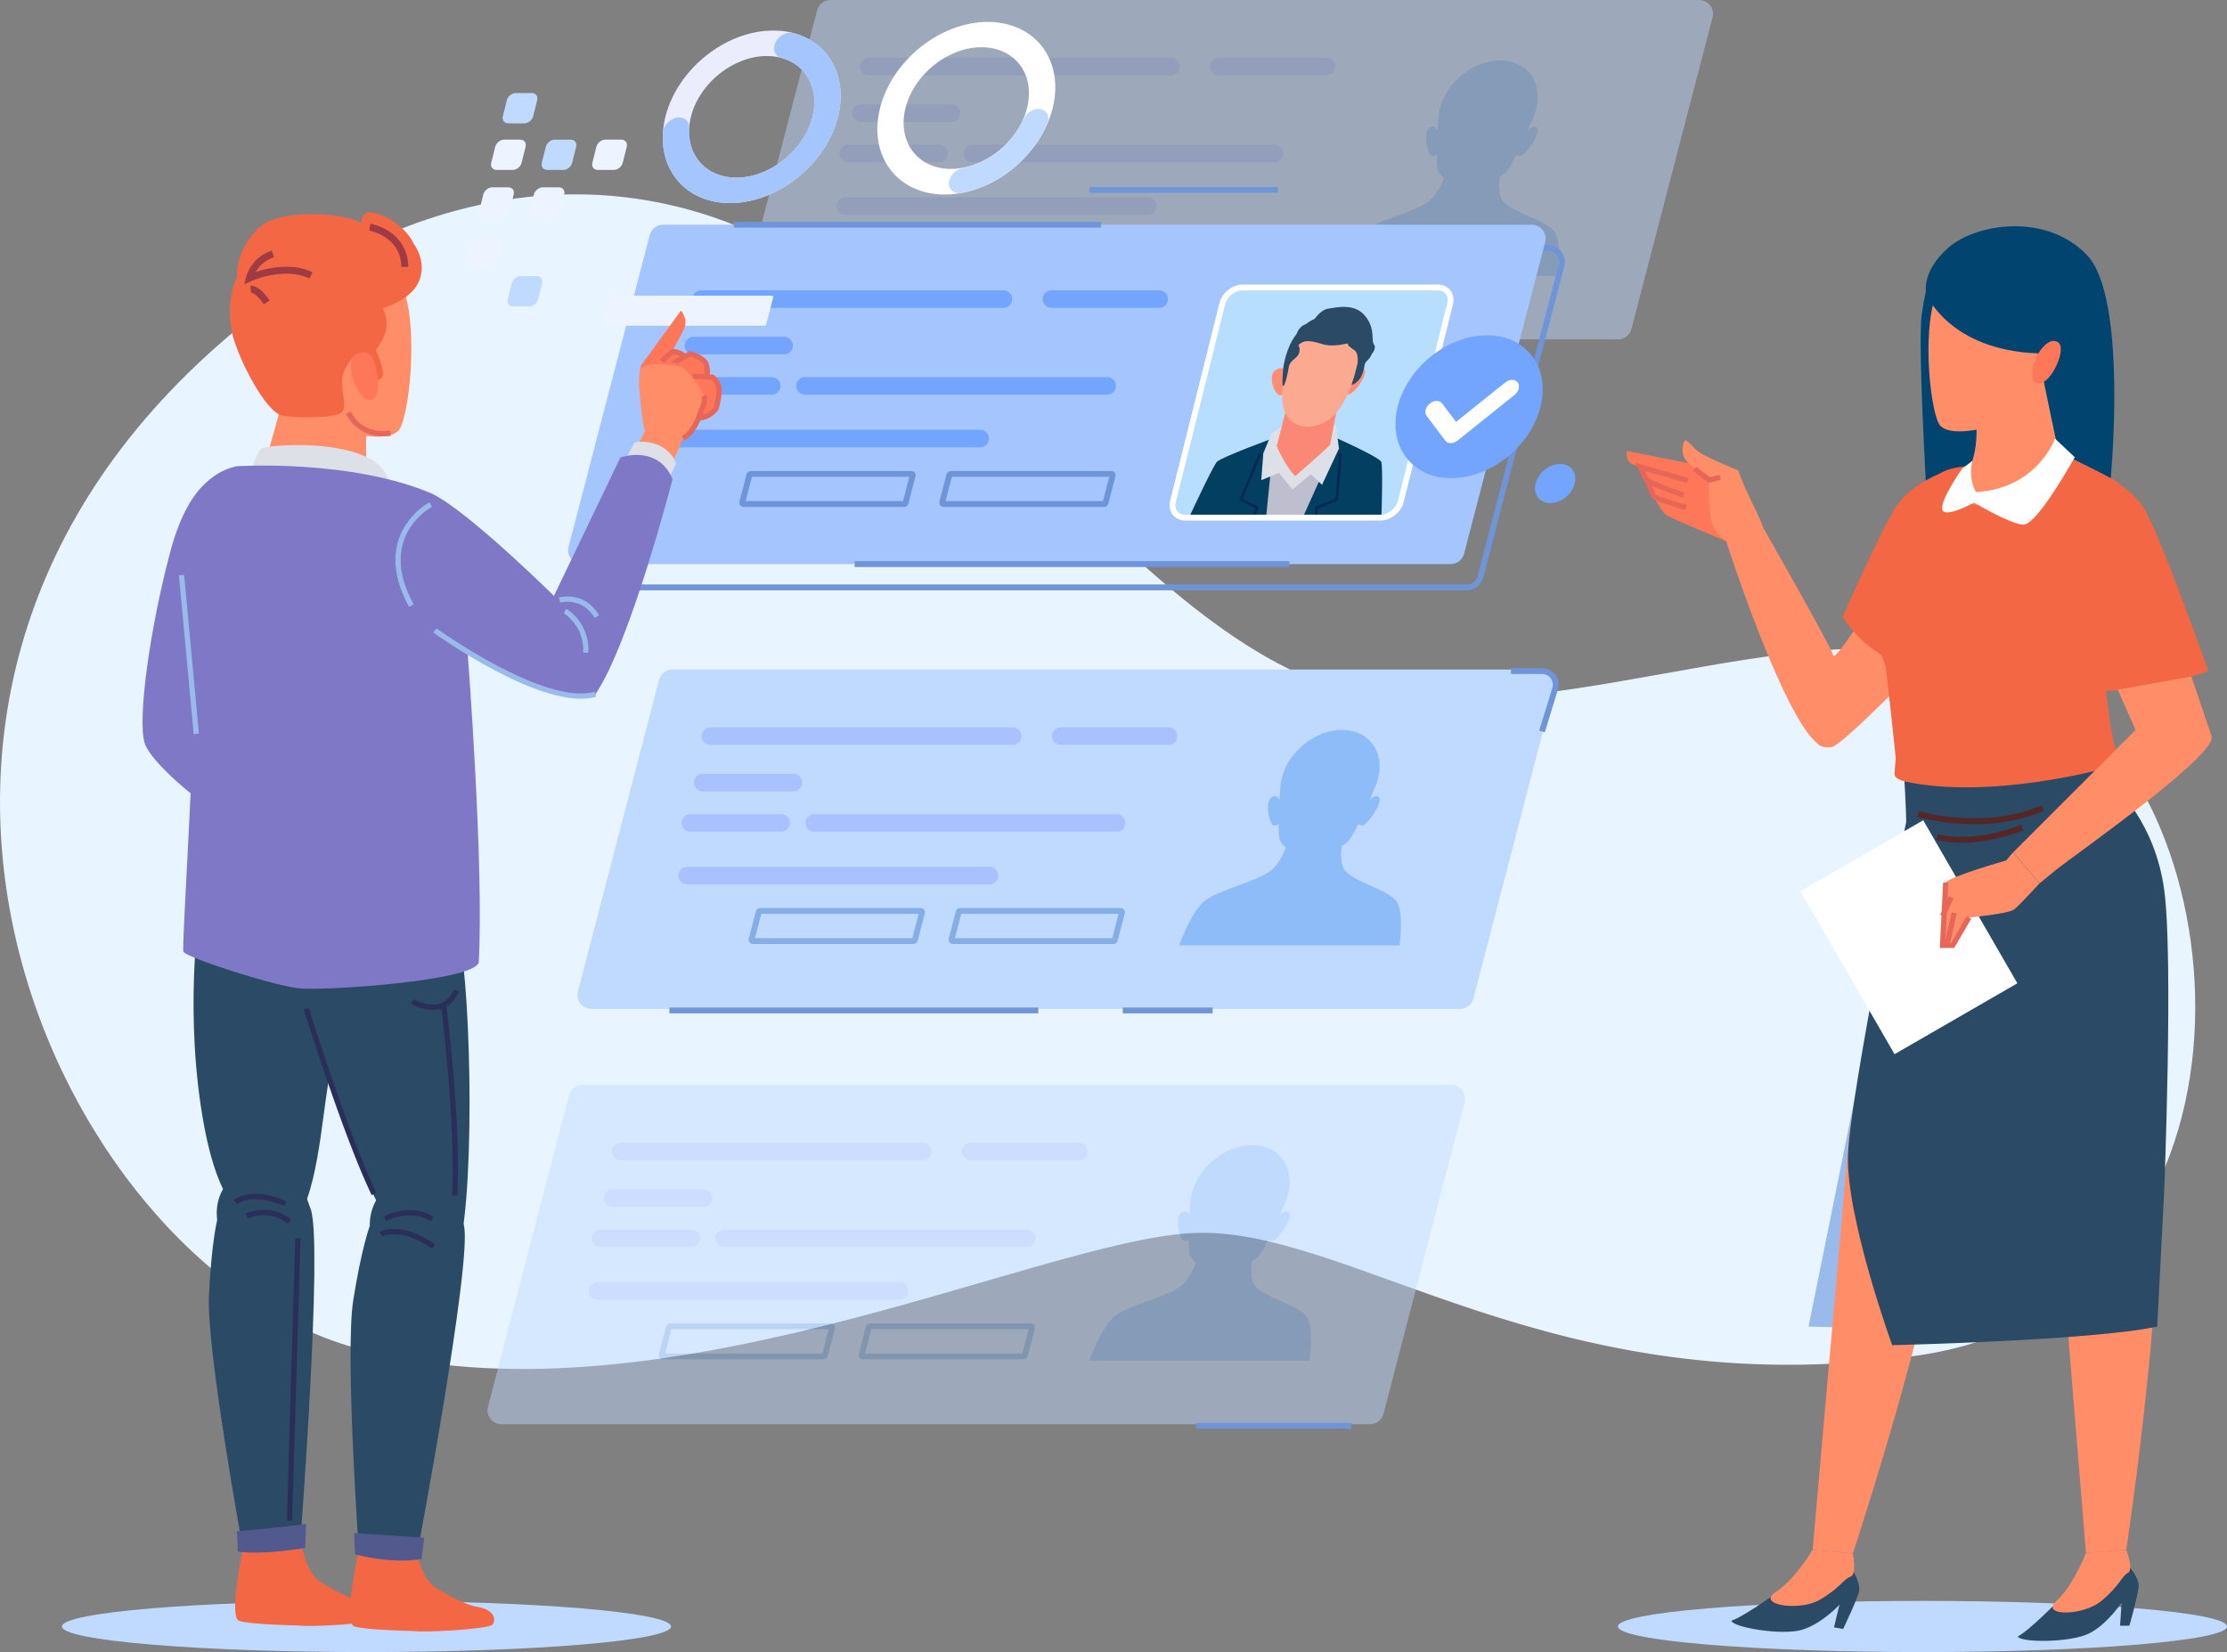 <svg xmlns="http://www.w3.org/2000/svg" width="438" height="325" viewBox="0 0 438 325" fill="none"><rect x="0" y="0" width="438" height="325" fill="#808080" stroke="none"/><g clip-path="url(#clip0_226_3)"><path d="M51.228 61.05C51.228 61.05 91.189 26.073 140.307 42.733C189.425 59.386 227.722 135.161 275.176 137.661C322.63 140.162 366.756 114.343 404.217 136.825C441.678 159.307 448.343 256.735 376.74 266.729C305.145 276.724 265.184 240.919 234.379 242.583C203.574 244.248 128.651 281.717 69.54 265.065C10.438 248.413 -42.844 133.496 51.228 61.05Z" fill="#E8F4FF"></path><g opacity="0.46"><path d="M318.219 66.768H147.401C145.602 66.768 144.296 65.072 144.75 63.336L160.698 2.055C161.016 0.844 162.107 0 163.349 0H334.167C335.966 0 337.272 1.696 336.818 3.432L320.87 64.713C320.552 65.924 319.461 66.768 318.219 66.768Z" fill="#BFD9FF"></path><path d="M170.834 13.108H230.27" stroke="#A9C2FF" stroke-width="3.45" stroke-linecap="round" stroke-linejoin="round"></path><path d="M166.255 40.551H225.7" stroke="#A9C2FF" stroke-width="3.45" stroke-linecap="round" stroke-linejoin="round"></path><path d="M191.256 30.183H250.693" stroke="#A9C2FF" stroke-width="3.45" stroke-linecap="round" stroke-linejoin="round"></path><path d="M169.305 22.259H187.14" stroke="#A9C2FF" stroke-width="3.45" stroke-linecap="round" stroke-linejoin="round"></path><path d="M166.869 30.183H184.704" stroke="#A9C2FF" stroke-width="3.45" stroke-linecap="round" stroke-linejoin="round"></path><path d="M239.721 13.108H260.9" stroke="#A9C2FF" stroke-width="3.45" stroke-linecap="round" stroke-linejoin="round"></path><path d="M250.104 53.421H218.471C218.311 53.421 218.192 53.269 218.232 53.118L219.649 47.679C219.681 47.575 219.776 47.496 219.888 47.496H251.521C251.68 47.496 251.8 47.647 251.76 47.798L250.343 53.238C250.311 53.341 250.215 53.421 250.104 53.421Z" stroke="#84AEE5" stroke-width="1.15" stroke-miterlimit="10"></path><path d="M210.779 53.421H179.146C178.987 53.421 178.867 53.269 178.907 53.118L180.324 47.679C180.356 47.575 180.452 47.496 180.563 47.496H212.196C212.356 47.496 212.475 47.647 212.435 47.798L211.018 53.238C210.986 53.341 210.891 53.421 210.779 53.421Z" stroke="#84AEE5" stroke-width="1.15" stroke-miterlimit="10"></path><path d="M305.703 45.537C304.078 43.379 297.502 41.802 295.686 39.644C294.755 38.536 294.755 36.49 294.978 34.746C295.623 34.332 296.164 33.918 296.483 33.535C297.032 32.739 297.645 31.624 298.258 30.398C298.441 30.581 298.696 30.724 299.015 30.716C299.874 30.692 303.163 26.217 302.319 25.173C301.833 24.584 301.053 25.094 300.472 25.643C301.34 23.652 301.953 22.123 301.953 22.123H301.921C302 21.868 302.08 21.622 302.144 21.359C303.449 16.127 300.265 11.882 295.034 11.882C289.802 11.882 284.5 16.127 283.194 21.359C283.13 21.614 283.083 21.868 283.035 22.123H283.003C283.003 22.123 282.852 23.652 282.732 25.643C282.422 25.094 281.896 24.576 281.116 25.173C279.754 26.209 280.805 30.684 281.657 30.716C281.976 30.724 282.294 30.581 282.573 30.398C282.573 31.624 282.637 32.739 282.788 33.535C282.947 34.005 283.401 34.523 283.998 35.025C283.345 36.705 282.358 38.6 280.957 39.644C278.058 41.802 270.702 43.379 268.002 45.537C265.574 47.48 263.408 53.158 263.002 54.273H306.348C306.499 53.15 307.16 47.48 305.703 45.537Z" fill="#8DBCF8"></path></g><path d="M288.505 115.554H117.687C115.888 115.554 114.582 113.857 115.036 112.121L130.984 50.84C131.302 49.63 132.393 48.786 133.635 48.786H304.453C306.252 48.786 307.558 50.482 307.104 52.218L291.156 113.499C290.838 114.71 289.747 115.554 288.505 115.554Z" stroke="#7094D8" stroke-width="1.15" stroke-miterlimit="10"></path><path d="M285.304 110.975H114.486C112.687 110.975 111.381 109.278 111.835 107.542L127.783 46.261C128.101 45.051 129.192 44.207 130.434 44.207H301.252C303.051 44.207 304.357 45.903 303.903 47.639L287.955 108.92C287.637 110.13 286.546 110.975 285.304 110.975Z" fill="#A5C5FF"></path><path d="M168.087 110.975H253.591" stroke="#7094D8" stroke-width="1.15" stroke-miterlimit="10"></path><path d="M144.312 44.207H216.552" stroke="#7094D8" stroke-width="1.15" stroke-miterlimit="10"></path><path d="M271.514 101.832H233.105C231.337 101.832 230.262 100.399 230.7 98.631L240.39 59.76C240.828 57.992 242.619 56.558 244.387 56.558H282.796C284.563 56.558 285.638 57.992 285.2 59.76L275.511 98.631C275.073 100.399 273.281 101.832 271.514 101.832Z" fill="#B7DEFF"></path><path d="M252.66 101.984L256.02 88.501L250.51 86.168C250.51 86.168 240.239 89.927 239.363 90.834C238.63 91.599 234.944 99.459 233.766 101.984H252.652H252.66Z" fill="#023F61"></path><path d="M271.681 101.984C271.768 99.459 271.999 91.591 271.649 90.834C271.227 89.927 262.835 86.168 262.835 86.168L256.163 88.501L252.803 101.984H271.689H271.681Z" fill="#023F61"></path><path d="M256.139 101.984L261.402 90.317L250.096 90.962L248.989 101.984H256.139Z" fill="#BEBECF"></path><path d="M252.556 83.699L250.088 85.26L248.472 89.146L248.057 94.466L251.521 93.04L254.212 96.282L257.811 93.295L260.016 95.374L263.345 88.238L262.763 83.834L261.37 83.181L252.556 83.699Z" fill="#DEE0E8"></path><path d="M253.312 73.497C253.312 73.497 252.484 71.618 250.788 72.868C249.093 74.118 251.075 78.945 252.309 77.495C253.535 76.046 253.312 73.497 253.312 73.497Z" fill="#FB8E74"></path><path d="M265.399 73.394C265.399 73.394 267.007 71.403 268.225 72.518C269.444 73.633 265.447 78.737 264.786 77.376C264.125 76.014 265.399 73.394 265.399 73.394Z" fill="#FB8E74"></path><path d="M261.617 87.466L263.353 78.26L253.312 79.128L251.099 87.768C251.099 87.768 252.851 91.862 254.738 93.677C254.738 93.677 260.574 88.628 261.625 87.458L261.617 87.466Z" fill="#FB8877"></path><path d="M269.762 69.683C269.388 70.805 268.464 71.084 268.401 71.737C268.329 72.39 267.915 74.071 267.278 74.724C266.641 75.377 266.314 75.56 266.314 75.56C266.314 75.56 257.7 77.989 253.328 74.628C253.328 74.628 253.042 73.354 253.344 71.833C253.639 70.328 252.906 70.057 253.758 69.316C254.61 68.576 254.865 67.915 254.881 67.079C254.897 66.242 254.969 65.215 255.836 64.371C256.712 63.535 257.493 63.813 258.344 63.065C258.344 63.065 259.602 60.954 261.259 60.715C262.915 60.477 266.418 59.593 268.496 62.157C270.574 64.713 269.619 66.959 270.216 67.755C270.813 68.552 269.762 69.691 269.762 69.691V69.683Z" fill="#2A4A66"></path><path d="M253.241 71.912C253.241 71.912 249.172 83.109 256.832 83.954C263.599 84.113 265.996 75.855 266.967 71.618C267.939 67.381 267.334 62.953 261.919 63.097C256.505 63.24 253.83 69.404 253.241 71.912Z" fill="#FBA990"></path><path d="M255.367 67.891C255.367 67.891 255.868 68.791 255.406 69.691C254.945 70.599 253.679 70.941 253.496 72.135C253.304 73.33 252.755 75.815 252.413 75.926C252.07 76.038 252.317 73.497 252.373 72.629C252.429 71.761 253.074 68.17 254.881 65.884C256.688 63.598 257.803 62.635 261.02 62.117C264.236 61.592 266.673 62.945 267.564 64.912C268.456 66.871 267.031 71.873 267.031 71.873C267.031 71.873 267.246 69.499 266.45 68.942C265.654 68.385 265.001 67.971 265.128 67.644C265.263 67.317 262.58 68.496 259.905 67.644C257.23 66.784 256.362 67.174 255.924 67.453C255.478 67.732 255.375 67.899 255.375 67.899L255.367 67.891Z" fill="#2A4A66"></path><path d="M247.795 89.273C247.731 89.536 244.061 98.28 244.061 98.28L247.285 99.897L246.377 101.713" stroke="#022755" stroke-width="0.49" stroke-miterlimit="10"></path><path d="M263.671 89.273C263.607 89.536 262.915 98.28 262.915 98.28L258.878 99.897V101.713" stroke="#022755" stroke-width="0.49" stroke-miterlimit="10"></path><path d="M271.514 101.832H233.105C231.337 101.832 230.262 100.399 230.7 98.631L240.39 59.76C240.828 57.992 242.619 56.558 244.387 56.558H282.796C284.563 56.558 285.638 57.992 285.2 59.76L275.511 98.631C275.073 100.399 273.281 101.832 271.514 101.832Z" stroke="white" stroke-width="1.15" stroke-miterlimit="10"></path><path d="M137.911 58.844H197.347" stroke="#73A5FF" stroke-width="3.45" stroke-linecap="round" stroke-linejoin="round"></path><path d="M133.34 86.279H192.777" stroke="#73A5FF" stroke-width="3.45" stroke-linecap="round" stroke-linejoin="round"></path><path d="M158.333 75.918H217.77" stroke="#73A5FF" stroke-width="3.45" stroke-linecap="round" stroke-linejoin="round"></path><path d="M136.39 67.986H154.217" stroke="#73A5FF" stroke-width="3.45" stroke-linecap="round" stroke-linejoin="round"></path><path d="M133.945 75.918H151.78" stroke="#73A5FF" stroke-width="3.45" stroke-linecap="round" stroke-linejoin="round"></path><path d="M206.798 58.844H227.985" stroke="#73A5FF" stroke-width="3.45" stroke-linecap="round" stroke-linejoin="round"></path><path d="M217.181 99.156H185.547C185.388 99.156 185.269 99.005 185.309 98.854L186.726 93.415C186.758 93.311 186.853 93.231 186.965 93.231H218.598C218.757 93.231 218.877 93.383 218.837 93.534L217.42 98.973C217.388 99.077 217.292 99.156 217.181 99.156Z" stroke="#7094D8" stroke-width="1.15" stroke-miterlimit="10"></path><path d="M177.856 99.156H146.223C146.064 99.156 145.944 99.005 145.984 98.854L147.401 93.415C147.433 93.311 147.529 93.231 147.64 93.231H179.273C179.433 93.231 179.552 93.383 179.512 93.534L178.095 98.973C178.071 99.077 177.968 99.156 177.856 99.156Z" stroke="#7094D8" stroke-width="1.15" stroke-miterlimit="10"></path><path d="M214.267 37.35H251.306" stroke="#7094D8" stroke-width="1.15" stroke-miterlimit="10"></path><path d="M287.135 198.48H116.318C114.518 198.48 113.212 196.784 113.666 195.048L129.614 133.767C129.933 132.556 131.023 131.712 132.265 131.712H303.083C304.883 131.712 306.188 133.408 305.735 135.145L289.787 196.426C289.468 197.636 288.377 198.48 287.135 198.48Z" fill="#BFD9FF"></path><path d="M139.742 144.82H199.178" stroke="#A9C2FF" stroke-width="3.45" stroke-linecap="round" stroke-linejoin="round"></path><path d="M135.164 172.256H194.608" stroke="#A9C2FF" stroke-width="3.45" stroke-linecap="round" stroke-linejoin="round"></path><path d="M160.164 161.895H219.601" stroke="#A9C2FF" stroke-width="3.45" stroke-linecap="round" stroke-linejoin="round"></path><path d="M138.213 153.963H156.048" stroke="#A9C2FF" stroke-width="3.45" stroke-linecap="round" stroke-linejoin="round"></path><path d="M135.777 161.895H153.612" stroke="#A9C2FF" stroke-width="3.45" stroke-linecap="round" stroke-linejoin="round"></path><path d="M208.629 144.82H229.816" stroke="#A9C2FF" stroke-width="3.45" stroke-linecap="round" stroke-linejoin="round"></path><path d="M219.012 185.133H187.379C187.22 185.133 187.1 184.982 187.14 184.83L188.557 179.391C188.589 179.288 188.685 179.208 188.796 179.208H220.429C220.588 179.208 220.708 179.359 220.668 179.511L219.251 184.95C219.227 185.053 219.123 185.133 219.012 185.133Z" stroke="#84AEE5" stroke-width="1.15" stroke-miterlimit="10"></path><path d="M179.687 185.133H148.054C147.895 185.133 147.776 184.982 147.815 184.83L149.233 179.391C149.264 179.288 149.36 179.208 149.471 179.208H181.105C181.264 179.208 181.383 179.359 181.344 179.511L179.926 184.95C179.894 185.053 179.799 185.133 179.687 185.133Z" stroke="#84AEE5" stroke-width="1.15" stroke-miterlimit="10"></path><path d="M274.611 177.241C272.987 175.083 266.41 173.506 264.595 171.348C263.663 170.241 263.663 168.194 263.886 166.45C264.531 166.036 265.072 165.622 265.391 165.24C265.94 164.443 266.553 163.328 267.166 162.102C267.35 162.285 267.604 162.428 267.923 162.42C268.783 162.396 272.071 157.921 271.227 156.878C270.741 156.288 269.961 156.798 269.38 157.347C270.248 155.357 270.861 153.827 270.861 153.827H270.829C270.909 153.573 270.988 153.326 271.052 153.063C272.358 147.831 269.173 143.586 263.942 143.586C258.711 143.586 253.408 147.831 252.102 153.063C252.039 153.318 251.991 153.573 251.943 153.827H251.911C251.911 153.827 251.76 155.357 251.64 157.347C251.33 156.798 250.804 156.28 250.024 156.878C248.663 157.913 249.714 162.388 250.566 162.42C250.884 162.428 251.202 162.285 251.481 162.102C251.481 163.328 251.545 164.443 251.696 165.24C251.855 165.709 252.309 166.227 252.906 166.729C252.253 168.409 251.266 170.304 249.865 171.348C246.967 173.506 239.61 175.083 236.911 177.241C234.482 179.184 232.317 184.862 231.91 185.977H275.256C275.407 184.854 276.068 179.184 274.611 177.241Z" fill="#8DBCF8"></path><g opacity="0.46"><path d="M269.452 280.188H98.634C96.834 280.188 95.529 278.492 95.982 276.756L111.93 215.475C112.249 214.264 113.34 213.42 114.582 213.42H285.399C287.199 213.42 288.505 215.116 288.051 216.853L272.103 278.133C271.784 279.344 270.694 280.188 269.452 280.188Z" fill="#BFD9FF"></path><path d="M122.058 226.528H181.503" stroke="#A9C2FF" stroke-width="3.45" stroke-linecap="round" stroke-linejoin="round"></path><path d="M117.488 253.964H176.925" stroke="#A9C2FF" stroke-width="3.45" stroke-linecap="round" stroke-linejoin="round"></path><path d="M142.481 243.603H201.925" stroke="#A9C2FF" stroke-width="3.45" stroke-linecap="round" stroke-linejoin="round"></path><path d="M120.537 235.671H138.364" stroke="#A9C2FF" stroke-width="3.45" stroke-linecap="round" stroke-linejoin="round"></path><path d="M118.101 243.603H135.928" stroke="#A9C2FF" stroke-width="3.45" stroke-linecap="round" stroke-linejoin="round"></path><path d="M190.946 226.528H212.133" stroke="#A9C2FF" stroke-width="3.45" stroke-linecap="round" stroke-linejoin="round"></path><path d="M201.328 266.841H169.695C169.536 266.841 169.416 266.69 169.456 266.538L170.873 261.099C170.905 260.996 171.001 260.916 171.112 260.916H202.745C202.905 260.916 203.024 261.067 202.984 261.219L201.567 266.658C201.543 266.761 201.44 266.841 201.328 266.841Z" stroke="#84AEE5" stroke-width="1.15" stroke-miterlimit="10"></path><path d="M162.012 266.841H130.378C130.219 266.841 130.1 266.69 130.14 266.538L131.557 261.099C131.589 260.996 131.684 260.916 131.796 260.916H163.429C163.588 260.916 163.708 261.067 163.668 261.219L162.251 266.658C162.227 266.761 162.123 266.841 162.012 266.841Z" stroke="#84AEE5" stroke-width="1.15" stroke-miterlimit="10"></path><path d="M256.927 258.949C255.303 256.791 248.726 255.214 246.911 253.056C245.979 251.949 245.979 249.902 246.202 248.158C246.847 247.744 247.389 247.33 247.707 246.947C248.257 246.151 248.87 245.036 249.483 243.81C249.666 243.993 249.921 244.136 250.239 244.128C251.099 244.104 254.387 239.629 253.543 238.586C253.058 237.996 252.277 238.506 251.696 239.055C252.564 237.064 253.177 235.535 253.177 235.535H253.145C253.225 235.281 253.304 235.034 253.368 234.771C254.674 229.539 251.489 225.294 246.258 225.294C241.027 225.294 235.724 229.539 234.419 234.771C234.355 235.026 234.307 235.281 234.259 235.535H234.227C234.227 235.535 234.076 237.064 233.957 239.055C233.646 238.506 233.121 237.988 232.34 238.586C230.979 239.621 232.03 244.096 232.882 244.128C233.2 244.136 233.519 243.993 233.797 243.81C233.797 245.036 233.861 246.151 234.012 246.947C234.172 247.417 234.625 247.935 235.223 248.437C234.57 250.117 233.582 252.012 232.181 253.056C229.283 255.214 221.926 256.791 219.227 258.949C216.798 260.892 214.633 266.57 214.227 267.685H257.572C257.723 266.562 258.384 260.892 256.927 258.949Z" fill="#8DBCF8"></path></g><path d="M235.302 280.491H265.781" stroke="#7094D8" stroke-width="1.15" stroke-miterlimit="10"></path><path d="M131.66 198.783H204.211" stroke="#7094D8" stroke-width="1.15" stroke-miterlimit="10"></path><path d="M220.819 198.783H238.503" stroke="#7094D8" stroke-width="1.15" stroke-miterlimit="10"></path><path d="M297.175 132.015H303.306C305.106 132.015 306.395 133.759 305.862 135.479L303.274 143.905" stroke="#7094D8" stroke-width="1.15" stroke-miterlimit="10"></path><path d="M103.101 24.265H99.971C99.183 24.265 98.706 23.628 98.904 22.848L99.685 19.718C99.884 18.93 100.672 18.301 101.46 18.301H104.589C105.378 18.301 105.855 18.938 105.656 19.718L104.876 22.848C104.677 23.636 103.889 24.265 103.101 24.265Z" fill="#BFD9FF"></path><path d="M100.815 33.432H97.686C96.898 33.432 96.42 32.795 96.619 32.014L97.4 28.884C97.599 28.096 98.387 27.467 99.175 27.467H102.304C103.093 27.467 103.57 28.104 103.371 28.884L102.591 32.014C102.392 32.803 101.604 33.432 100.815 33.432Z" fill="#EDF4FF"></path><path d="M110.76 33.432H107.631C106.843 33.432 106.365 32.795 106.564 32.014L107.344 28.884C107.543 28.096 108.332 27.467 109.12 27.467H112.249C113.037 27.467 113.515 28.104 113.316 28.884L112.536 32.014C112.336 32.803 111.548 33.432 110.76 33.432Z" fill="#BFD9FF"></path><path d="M120.705 33.432H117.575C116.787 33.432 116.31 32.795 116.509 32.014L117.289 28.884C117.488 28.096 118.276 27.467 119.064 27.467H122.193C122.982 27.467 123.459 28.104 123.26 28.884L122.48 32.014C122.281 32.803 121.493 33.432 120.705 33.432Z" fill="#EDF4FF"></path><path d="M98.475 42.813H95.346C94.557 42.813 94.079 42.176 94.279 41.395L95.059 38.266C95.258 37.477 96.046 36.848 96.834 36.848H99.963C100.752 36.848 101.229 37.485 101.03 38.266L100.25 41.395C100.051 42.184 99.263 42.813 98.475 42.813Z" fill="#EDF4FF"></path><path d="M95.975 52.831H92.845C92.057 52.831 91.579 52.194 91.778 51.414L92.559 48.284C92.758 47.496 93.546 46.867 94.334 46.867H97.463C98.252 46.867 98.729 47.504 98.53 48.284L97.75 51.414C97.551 52.202 96.763 52.831 95.975 52.831Z" fill="#EDF4FF"></path><path d="M108.419 42.813H105.29C104.502 42.813 104.024 42.176 104.223 41.395L105.003 38.266C105.202 37.477 105.991 36.848 106.779 36.848H109.908C110.696 36.848 111.174 37.485 110.975 38.266L110.195 41.395C109.996 42.184 109.207 42.813 108.419 42.813Z" fill="#EDF4FF"></path><path d="M104.064 60.293H100.935C100.147 60.293 99.669 59.656 99.868 58.876L100.648 55.746C100.847 54.958 101.635 54.329 102.424 54.329H105.553C106.341 54.329 106.819 54.966 106.62 55.746L105.839 58.876C105.64 59.664 104.852 60.293 104.064 60.293Z" fill="#BFD9FF"></path><path d="M153.238 6.06C153.238 6.06 153.206 6.06 153.19 6.06C153.142 6.06 153.094 6.052 153.046 6.044C152.728 6.029 152.402 6.013 152.067 6.013C142.799 6.013 133.42 13.443 130.952 22.673L130.84 23.111C130.832 23.159 130.824 23.206 130.808 23.246L130.737 23.525H130.745C128.714 32.882 134.71 40.328 144.32 39.938C153.078 39.58 161.916 32.588 164.552 23.915C167.402 14.51 162.211 6.674 153.238 6.044V6.06ZM159.631 23.613C157.784 29.776 151.462 34.754 145.252 34.945C138.571 35.16 134.399 29.968 135.777 23.445L135.968 22.673C137.743 16.206 144.328 11.022 150.833 11.022C151.167 11.022 151.502 11.038 151.82 11.07C158.031 11.595 161.606 17.066 159.639 23.613H159.631Z" fill="#EBEDFC"></path><path d="M152.322 8.951C152.035 10.106 152.569 11.101 153.62 11.38C158.684 12.718 161.391 17.735 159.623 23.613C157.776 29.776 151.454 34.754 145.244 34.945C139.145 35.136 135.14 30.843 135.53 25.134C135.61 23.955 134.774 23.111 133.579 23.111C132.027 23.111 130.482 24.512 130.378 26.033C129.829 34.172 135.586 40.297 144.32 39.938C153.078 39.58 161.916 32.588 164.552 23.915C167.091 15.545 163.262 8.41 156.056 6.498C154.567 6.1 152.736 7.295 152.322 8.927V8.951Z" fill="#A5C5FF"></path><path d="M195.452 4.348C195.452 4.348 195.42 4.348 195.404 4.348C195.349 4.348 195.285 4.348 195.229 4.34C194.919 4.324 194.6 4.308 194.282 4.308C184.911 4.308 175.412 11.906 173.079 21.287C170.738 30.66 176.447 38.266 185.818 38.266C186.137 38.266 186.455 38.25 186.782 38.234C186.845 38.234 186.901 38.234 186.965 38.226C186.981 38.226 186.997 38.226 187.012 38.226C195.938 37.621 204.688 30.35 206.989 21.438C207.005 21.391 207.021 21.343 207.029 21.287C209.266 12.312 204.131 4.961 195.452 4.356V4.348ZM187.912 33.209C187.912 33.209 187.88 33.209 187.864 33.209C187.665 33.225 187.466 33.233 187.275 33.233C187.204 33.233 187.14 33.233 187.068 33.233C180.46 33.233 176.439 27.873 178.087 21.263C179.735 14.653 186.423 9.294 193.032 9.294C193.103 9.294 193.167 9.294 193.231 9.294C193.43 9.294 193.621 9.302 193.812 9.318C193.828 9.318 193.844 9.318 193.86 9.318C199.967 9.748 203.582 14.924 202.005 21.247C201.989 21.295 201.981 21.343 201.965 21.398C200.325 27.658 194.178 32.763 187.904 33.185L187.912 33.209Z" fill="white"></path><path d="M201.249 23.517C199.147 28.319 194.425 32.102 189.409 33.026C188.151 33.257 187.02 34.276 186.718 35.494C186.328 37.071 187.474 38.25 189.091 37.955C196.248 36.657 202.976 31.258 205.962 24.409C206.639 22.864 205.819 21.43 204.242 21.43C203.016 21.43 201.782 22.314 201.249 23.517Z" fill="#BFD9FF"></path><path d="M150.427 64.092H118.794C118.634 64.092 118.515 63.941 118.555 63.789L119.972 58.35C120.004 58.247 120.099 58.167 120.211 58.167H151.844C152.003 58.167 152.123 58.318 152.083 58.47L150.666 63.909C150.634 64.013 150.538 64.092 150.427 64.092Z" fill="#EDF4FF"></path><path d="M297.15 89.317C303.735 83.499 305.397 74.62 300.862 69.484C296.327 64.348 287.312 64.9 280.726 70.717C274.141 76.534 272.479 85.414 277.014 90.55C281.549 95.686 290.564 95.134 297.15 89.317Z" fill="#73A5FF"></path><path d="M309.708 95.119C309.182 97.245 307.024 98.965 304.906 98.965C302.789 98.965 301.491 97.245 302.024 95.119C302.55 92.993 304.707 91.272 306.825 91.272C308.943 91.272 310.241 92.993 309.708 95.119Z" fill="#73A5FF"></path><path d="M285.328 87.171C284.89 87.171 284.484 87.004 284.229 86.661L280.598 81.827C280.089 81.15 280.367 80.059 281.203 79.382C282.047 78.706 283.138 78.706 283.648 79.382L286.363 82.998L296.053 75.241C296.897 74.564 297.987 74.564 298.497 75.241C299.007 75.918 298.728 77.009 297.892 77.686L286.673 86.669C286.251 87.004 285.766 87.179 285.328 87.179V87.171Z" fill="white"></path><path d="M378.11 325.008C411.191 325.008 438.008 322.755 438.008 319.975C438.008 317.195 411.191 314.942 378.11 314.942C345.029 314.942 318.211 317.195 318.211 319.975C318.211 322.755 345.029 325.008 378.11 325.008Z" fill="#BFD9FF"></path><path d="M380.395 52.139C380.395 52.139 378.874 55.189 377.958 61.894C377.043 68.6 379.479 107.319 379.479 107.319L405.69 104.572L393.803 53.962L380.395 52.131V52.139Z" fill="#024470"></path><path d="M364.845 215.706L355.696 260.98L373.531 261.433C373.531 261.433 378.102 221.193 376.278 221.193C374.455 221.193 364.845 215.706 364.845 215.706Z" fill="#99BBEB"></path><path d="M406.303 313.421C406.303 313.421 399.599 320.437 396.852 321.958C397.465 323.176 407.219 323.176 410.873 321.345C414.528 319.513 417.275 315.244 417.275 315.244L416.972 319.816H418.804C418.804 319.816 420.635 313.413 420.635 311.892C420.635 310.371 418.804 308.236 418.804 308.236L406.303 313.421Z" fill="#2A4A66"></path><path d="M403.556 223.176L410.26 305.497L418.182 304.884C418.182 304.884 427.331 244.519 423.668 223.789C420.014 203.059 403.548 223.176 403.548 223.176H403.556Z" fill="#FF8D68"></path><path d="M410.26 305.489C410.26 305.489 407.824 311.892 404.472 314.942C401.12 317.992 409.655 317.992 413.31 314.942C416.964 311.892 417.275 310.06 418.493 309.455C419.711 308.842 418.19 304.884 418.19 304.884L410.268 305.497L410.26 305.489Z" fill="#FF8D68"></path><path d="M351.262 312.035C351.262 312.035 343.467 317.817 340.513 318.86C340.911 320.166 350.521 321.807 354.438 320.62C358.356 319.433 361.779 315.69 361.779 315.69L360.704 320.15L362.504 320.461C362.504 320.461 365.386 314.456 365.641 312.959C365.896 311.454 364.455 309.041 364.455 309.041L351.262 312.043V312.035Z" fill="#2A4A66"></path><path d="M363.762 222.618L356.501 304.892L364.415 305.624C364.415 305.624 383.603 247.664 383.492 226.608C383.38 205.56 363.762 222.618 363.762 222.618Z" fill="#FF8D68"></path><path d="M356.501 304.892C356.501 304.892 353.021 310.793 349.199 313.23C345.378 315.667 353.793 317.108 357.91 314.719C362.026 312.33 362.639 310.578 363.945 310.18C365.251 309.781 364.415 305.624 364.415 305.624L356.501 304.892Z" fill="#FF8D68"></path><path d="M335.68 91.83L319.923 88.724C319.923 88.724 319.684 90.874 321.117 91.352L322.55 91.83C322.55 91.83 326.133 100.431 327.805 101.378C329.477 102.334 339.51 106.475 339.51 106.475L342.129 96.361L335.68 91.822V91.83Z" fill="#FF7759"></path><path d="M347.018 104.572C347.018 104.572 346.866 103.505 344.756 99.228C342.416 94.49 341.89 92.539 341.89 92.539C341.89 92.539 334.485 89.672 333.291 88.238C332.097 86.805 331.38 86.566 331.38 86.566C331.38 86.566 329.947 89.194 332.097 91.105C334.247 93.016 336.157 94.45 336.157 94.45C336.157 94.45 335.919 99.945 336.635 102.573C337.352 105.201 339.502 106.475 339.502 106.475L347.01 104.572H347.018Z" fill="#FF8D68"></path><path d="M371.549 113.42C371.549 113.42 360.88 130.494 360.577 128.965C360.275 127.436 346.859 103.967 346.859 103.967L339.502 106.475C339.502 106.475 350.513 140.855 357.528 146.342C357.528 146.342 358.141 147.257 360.275 146.955C362.408 146.652 378.866 129.578 378.866 129.578L371.549 113.42Z" fill="#FF8D68"></path><path d="M381.533 93.144C381.533 93.144 375.816 95.429 373.078 99.395C370.331 103.361 362.408 121.343 362.408 121.343C362.408 121.343 366.676 128.965 376.43 131.712L389.838 107.017L381.533 93.144Z" fill="#F36744"></path><path d="M374.447 151.677C374.447 151.677 374.901 158.996 374.901 161.735C374.901 161.735 363.929 214.782 363.467 227.134C363.014 239.477 372.154 264.635 372.154 264.635C372.154 264.635 411.478 263.719 424.273 260.979L425.643 234.452C425.643 234.452 427.474 188.263 425.643 175.003C423.812 161.743 416.041 154.879 416.041 154.879L413.756 148.476L374.431 151.677H374.447Z" fill="#2A4A66"></path><path d="M408.055 89.942C408.055 89.942 418.342 94.745 421.542 99.778C424.743 104.811 434.345 132.015 434.345 132.015C434.345 132.015 423.605 135.901 414.225 135.901C414.225 135.901 415.141 144.59 416.057 147.337C416.972 150.084 413.771 151.223 413.771 151.223C413.771 151.223 391.366 157.395 374.678 153.74C374.678 153.74 372.624 153.286 372.624 152.37C372.624 151.454 372.855 149.169 372.855 149.169C372.855 149.169 371.254 133.623 370.8 130.876C370.346 128.128 365.314 120.666 365.768 117.688C366.222 114.718 374.001 100.916 374.001 100.916C374.001 100.916 379.256 94.745 381.549 93.144C383.842 91.543 389.551 91.543 389.551 91.543L408.071 89.942H408.055Z" fill="#F36744"></path><path d="M388.556 81.708C388.564 82.066 389.869 89.831 385.57 95.318C381.27 100.932 398.222 100.693 402.163 94.96C405.746 89.823 405.387 88.987 405.387 88.987C405.387 88.987 402.521 79.677 403.357 73.585C403.118 68.09 388.317 71.435 388.556 81.708Z" fill="#FF8D68"></path><path d="M388.452 49.319C388.452 49.319 383.508 50.586 380.713 58.175C377.91 65.764 379.782 81.891 381.645 83.794C383.508 85.69 389.185 84.965 397.043 82.369C405.348 79.629 408.158 70.989 409.639 65.287C412.482 54.376 402.999 43.148 388.452 49.312V49.319Z" fill="#FF8D68"></path><path d="M378.866 57.928C378.866 57.928 383.436 68.902 400.809 69.515L404.846 88.915C404.846 88.915 412.243 92.467 415.133 94.06C415.133 94.06 418.485 58.844 410.563 50.307C402.641 41.77 388.619 43.904 383.126 48.786C377.64 53.668 378.858 57.936 378.858 57.936L378.866 57.928Z" fill="#024470"></path><path d="M408.055 89.942L404.169 86.287C404.169 86.287 400.738 96.122 388.627 96.807C388.627 96.807 387.027 94.291 387.943 90.635L385.888 92.236C385.888 92.236 381.541 98.408 382.003 100.24C382.457 102.071 388.253 98.87 388.253 98.87C388.253 98.87 395.108 102.987 397.855 103.218C400.602 103.449 407.609 90.643 408.063 89.958L408.055 89.942Z" fill="white"></path><path d="M401.088 69.229C401.088 69.229 402.919 66.203 404.751 67.317C406.582 68.432 403.58 75.273 401.088 75.433C398.588 75.592 399.918 70.981 401.088 69.229Z" fill="#FF7759"></path><path d="M405.387 109.756L412.394 134.754" stroke="#F36744" stroke-width="1.15" stroke-miterlimit="10"></path><path d="M401.04 111.206C401.04 111.206 402.641 116.008 407.895 119.209" stroke="#F36744" stroke-width="1.15" stroke-miterlimit="10"></path><path d="M409.042 105.257C409.042 105.257 409.958 98.854 417.275 98.4" stroke="#F36744" stroke-width="1.15" stroke-miterlimit="10"></path><path d="M373.149 102.517C373.149 102.517 365.681 114.789 365.76 117.688C365.84 120.587 370.641 128.813 370.641 128.813L376.589 144.359" stroke="#F36744" stroke-width="1.15" stroke-miterlimit="10"></path><path d="M398.986 153.509L406.988 144.359" stroke="#F36744" stroke-width="1.15" stroke-miterlimit="10"></path><path d="M331.93 94.514L322.55 91.83C322.55 91.83 323.394 93.908 323.999 94.514C324.613 95.127 331.165 97.412 331.165 97.412" stroke="#E66657" stroke-width="1.03" stroke-miterlimit="10"></path><path d="M323.999 94.514C323.999 94.514 324.915 97.261 325.369 97.715C325.823 98.169 331.619 99.849 331.619 99.849" stroke="#E66657" stroke-width="1.03" stroke-miterlimit="10"></path><path d="M333.299 92.228L336.157 94.458L338.331 93.9" stroke="#E66657" stroke-width="1.03" stroke-miterlimit="10"></path><path d="M377.266 160.135C377.266 160.135 389.838 164.021 401.725 158.988" stroke="#562525" stroke-width="1.15" stroke-miterlimit="10"></path><path d="M381 164.634C381 164.634 387.401 166.769 397.768 162.803" stroke="#562525" stroke-width="1.15" stroke-miterlimit="10"></path><path d="M378.253 161.364L354.098 175.312L372.614 207.389L396.768 193.441L378.253 161.364Z" fill="white"></path><path d="M401.12 173.785C401.12 173.785 397.306 177.974 396.167 178.889C395.021 179.805 387.25 180.49 387.25 180.49C387.25 180.49 383.818 186.208 382.903 185.977C381.987 185.746 382.218 185.061 382.218 185.061C382.218 185.061 381.987 174.772 382.672 173.625C383.356 172.479 394.559 169.277 394.559 169.277L395.929 167.676L401.112 173.777" fill="#FF8D68"></path><path d="M430.993 133.082C431.296 133.998 433.74 141.165 434.959 144.821C436.177 148.476 408.747 167.684 404.48 171.037L401.128 173.785L395.945 167.684L420.022 143.602L416.518 135.678L430.993 133.09V133.082Z" fill="#FF8D68"></path><path d="M382.911 185.977L384.352 179.574" stroke="#E66657" stroke-width="1.03" stroke-miterlimit="10"></path><path d="M382.067 180.187L383.747 176.524" stroke="#E66657" stroke-width="1.03" stroke-miterlimit="10"></path><path d="M382.68 173.633L382.067 185.977H384.049L387.25 180.49" stroke="#E66657" stroke-width="1.03" stroke-miterlimit="10"></path><path d="M72.072 325.008C105.153 325.008 131.971 322.755 131.971 319.975C131.971 317.195 105.153 314.942 72.072 314.942C38.991 314.942 12.174 317.195 12.174 319.975C12.174 322.755 38.991 325.008 72.072 325.008Z" fill="#BFD9FF"></path><path d="M47.955 303.793C47.955 303.793 49.229 301.069 53.943 301.794C58.656 302.518 59.206 303.426 59.755 305.791C60.297 308.149 61.937 310.697 63.02 311.239C64.11 311.78 68.099 314.504 71.372 315.053C74.636 315.595 75.002 317.594 74.278 318.502C73.553 319.409 61.204 320.134 58.481 319.776C58.481 319.776 49.221 319.593 47.048 318.868C44.866 318.143 47.772 304.708 47.955 303.801V303.793Z" fill="#F36744"></path><path d="M42.716 239.963C42.716 239.963 41.339 232.445 49.277 229.921C57.215 227.396 58.72 231.068 61.125 237.925C63.529 244.781 59.062 303.371 59.062 303.371C59.062 303.371 49.922 304.931 47.573 303.546C47.573 303.546 40.606 265.407 41.092 254.943C41.578 244.479 42.724 239.963 42.724 239.963H42.716Z" fill="#2A4A66"></path><path d="M46.594 301.244C46.594 301.244 56.944 300.336 60.209 299.795L60.026 304.517C60.026 304.517 51.857 305.967 46.777 305.242L46.594 301.244Z" fill="#51598D"></path><path d="M44.054 93.168C44.054 93.168 37.517 93.534 33.528 108.418C29.531 123.31 26.991 141.46 28.448 146.182C29.898 150.905 45.511 163.615 51.323 163.615C57.136 163.615 57.494 159.259 56.403 155.627C55.312 151.996 44.062 142.192 44.062 142.192C44.062 142.192 53.139 113.141 52.772 105.519C52.406 97.898 48.051 93.176 44.062 93.176L44.054 93.168Z" fill="#7E78C7"></path><path d="M125.88 88.732L124.797 88.843L127.226 84.033C127.226 84.033 133.404 83.643 134.391 86.255L131.557 92.539L125.88 88.74V88.732Z" fill="#FF8D68"></path><path d="M129.351 75.058C129.351 75.058 129.113 70.145 130.856 69.444C132.608 68.743 134.567 70.105 134.567 70.105C134.567 70.105 137.393 69.818 138.301 71.021C139.208 72.223 139.129 74.055 139.129 74.055C139.129 74.055 140.721 74.413 141.143 75.926C141.557 77.447 140.817 80.378 140.817 80.378C140.817 80.378 138.97 82.648 136.828 82.082C134.694 81.517 129.351 75.042 129.351 75.042V75.058Z" fill="#FF7759"></path><path d="M126.119 79.032C126.119 79.032 125.466 72.597 126.159 71.745C126.851 70.893 133.938 61.09 133.938 61.09C133.938 61.09 135.41 62.762 134.559 64.665C133.715 66.569 130.378 72.359 130.378 72.359L130.363 77.304C130.363 77.304 128.181 78.825 126.119 79.04V79.032Z" fill="#FF7759"></path><path d="M126.644 84.177C126.644 84.177 124.948 73.848 126.103 72.422C127.257 71.005 132.926 71.833 134.001 72.239C135.084 72.645 138.078 76.508 138.492 78.021C138.906 79.534 136.087 85.029 134.391 86.239C132.695 87.45 127.624 86.152 126.644 84.169V84.177Z" fill="#FF8D68"></path><path d="M122.655 90.994L124.837 86.996C124.837 86.996 129.917 86.088 132.465 90.086C133.189 91.535 132.831 91.535 132.831 91.535L131.199 94.8L122.663 90.986L122.655 90.994Z" fill="#DEE0E8"></path><path d="M70.942 47.281C70.942 47.281 76.316 48.658 79.358 56.901C82.399 65.151 80.369 82.68 78.347 84.742C76.324 86.805 70.154 86.016 61.61 83.197C52.581 80.219 49.532 70.829 47.916 64.642C44.826 52.784 55.137 40.583 70.942 47.289V47.281Z" fill="#FF8D68"></path><path d="M51.682 92.809L56.037 77.192C56.037 77.192 64.747 74.652 70.193 80.458L72.009 82.998V93.168C72.009 93.168 62.932 94.983 51.674 92.801L51.682 92.809Z" fill="#FF8D68"></path><path d="M39.516 176.875C39.516 176.875 36.251 195.94 39.516 217.728C42.78 239.517 49.317 241.699 55.312 241.699C61.308 241.699 62.94 224.267 64.023 216.645C65.114 209.016 69.469 182.871 61.3 176.882C53.131 170.894 43.871 170.344 39.516 176.882V176.875Z" fill="#2A4A66"></path><path d="M62.391 202.478C62.391 202.478 55.854 185.045 67.295 177.424C78.729 169.795 87.447 170.886 90.17 183.413C92.893 195.94 93.435 238.976 89.629 247.688C85.815 256.4 72.2 242.782 62.398 202.478H62.391Z" fill="#2A4A66"></path><path d="M81.42 48.021C81.42 48.021 84 51.374 82.447 55.236C80.902 59.107 75.233 60.652 75.233 60.652C75.233 60.652 77.041 63.232 75.233 66.84L73.944 68.902C73.944 68.902 75.751 73.027 75.233 74.055C74.716 75.082 72.916 74.827 72.916 74.827C72.916 74.827 70.854 69.157 70.082 69.675C69.31 70.192 67.247 72.765 67.247 75.09C67.247 77.415 68.02 79.215 67.502 80.76C66.985 82.305 58.999 82.305 55.647 81.787C52.295 81.27 47.143 70.965 45.853 66.322C45.853 66.322 44.046 59.879 46.626 54.464C46.626 54.464 46.108 49.821 50.495 45.186C54.874 40.543 68.792 42.096 71.109 43.896C71.109 43.896 70.854 41.316 73.426 41.834C76.006 42.351 79.867 44.669 81.412 48.021H81.42Z" fill="#F36744"></path><path d="M73.689 71.483C73.689 71.483 72.916 68.13 70.082 69.675C67.247 71.22 70.6 79.215 72.916 78.698C75.233 78.18 74.206 72.773 73.689 71.483Z" fill="#FF7759"></path><path d="M49.373 92.722C49.373 92.722 50.591 88.445 51.682 88.087C52.772 87.721 66.204 86.271 73.466 90.627C76.73 93.168 76.372 94.983 76.372 94.983C76.372 94.983 54.699 90.826 49.381 92.722H49.373Z" fill="#DEE0E8"></path><path d="M46.594 91.718C46.594 91.718 69.103 90.269 85.074 97.165C92.336 100.797 108.945 117.226 108.945 117.226L122.018 89.99C122.018 89.99 129.367 87.354 132.273 94.259C132.273 94.259 124.017 126.392 117.114 136.562C112.758 140.194 91.97 128.391 91.97 128.391C91.97 128.391 95.234 170.511 94.151 189.401C92.702 193.033 64.381 194.849 59.301 194.482C54.221 194.116 36.426 188.31 36.068 187.219C35.702 186.128 38.608 142.551 37.883 137.47C37.159 132.389 34.977 107.327 35.702 103.696C36.426 100.064 39.699 93.168 46.594 91.71V91.718Z" fill="#7E78C7"></path><path d="M70.56 304.876C70.56 304.876 71.834 302.152 76.547 302.877C81.269 303.601 81.81 304.509 82.359 306.875C82.909 309.24 84.541 311.78 85.624 312.322C86.707 312.863 90.704 315.587 93.976 316.136C97.24 316.678 97.607 318.677 96.882 319.585C96.158 320.493 83.808 321.217 81.085 320.859C81.085 320.859 71.826 320.676 69.652 319.951C67.478 319.226 70.376 305.792 70.56 304.884V304.876Z" fill="#F36744"></path><path d="M72.733 241.15C72.733 241.15 72.192 233.521 80.361 231.888C88.53 230.255 89.621 234.07 91.253 241.15C92.885 248.23 81.993 305.967 81.993 305.967C81.993 305.967 72.733 306.508 70.56 304.876C70.56 304.876 67.837 266.204 69.469 255.851C71.101 245.498 72.733 241.142 72.733 241.142V241.15Z" fill="#2A4A66"></path><path d="M69.835 305.783C69.835 305.783 76.913 307.782 82.909 306.691L83.45 302.518L69.652 301.61L69.835 305.783Z" fill="#51598D"></path><path d="M60.209 198.393C60.209 198.393 67.837 222.905 73.553 234.89" stroke="#2A2E59" stroke-width="1.03" stroke-miterlimit="10"></path><path d="M75.735 239.788C75.735 239.788 80.361 237.064 84.995 239.788" stroke="#2A2E59" stroke-width="1.03" stroke-miterlimit="10"></path><path d="M74.915 242.782C74.915 242.782 78.729 240.6 85.266 245.235" stroke="#2A2E59" stroke-width="1.03" stroke-miterlimit="10"></path><path d="M46.323 236.515C46.323 236.515 49.317 233.791 56.124 236.786" stroke="#2A2E59" stroke-width="1.03" stroke-miterlimit="10"></path><path d="M48.505 239.239C48.505 239.239 52.86 237.056 56.944 240.33" stroke="#2A2E59" stroke-width="1.03" stroke-miterlimit="10"></path><path d="M58.577 243.603L56.944 299.158" stroke="#2A2E59" stroke-width="1.03" stroke-miterlimit="10"></path><path d="M81.085 197.031C81.085 197.031 87.256 200.662 89.796 194.849" stroke="#2A2E59" stroke-width="1.03" stroke-miterlimit="10"></path><path d="M87.256 197.755C87.256 197.755 90.162 220.269 89.438 235.161" stroke="#2A2E59" stroke-width="1.03" stroke-miterlimit="10"></path><path d="M35.702 113.141L38.608 144.374" stroke="#99BBEB" stroke-width="1.03" stroke-miterlimit="10"></path><path d="M85.536 124.035C85.536 124.035 107.05 139.556 117.122 136.562" stroke="#99BBEB" stroke-width="1.03" stroke-miterlimit="10"></path><path d="M111.126 120.221C111.126 120.221 115.481 122.673 115.211 128.391" stroke="#99BBEB" stroke-width="1.03" stroke-miterlimit="10"></path><path d="M110.043 118.046C110.043 118.046 114.669 116.685 117.392 121.312" stroke="#99BBEB" stroke-width="1.03" stroke-miterlimit="10"></path><path d="M84.716 99.252C84.716 99.252 73.283 105.241 80.902 119.137" stroke="#99BBEB" stroke-width="1.03" stroke-miterlimit="10"></path><path d="M68.513 81.142C68.513 81.142 70.416 86.048 76.818 85.228" stroke="#E66657" stroke-width="1.03" stroke-miterlimit="10"></path><path d="M130.148 71.068L132.281 69.165C132.281 69.165 133.778 69.165 134.574 70.113" stroke="#E66657" stroke-width="1.03" stroke-miterlimit="10"></path><path d="M132.687 71.379C132.687 71.244 135.729 69.611 135.729 69.611C135.729 69.611 138.5 70.288 138.906 71.745C139.312 73.195 138.993 73.967 138.993 73.967" stroke="#E66657" stroke-width="1.03" stroke-miterlimit="10"></path><path d="M136.27 74.015C136.406 73.967 140.124 74.198 140.124 74.198C140.124 74.198 141.486 75.106 141.438 76.874C141.39 78.642 140.809 80.394 140.809 80.394C140.809 80.394 139.487 82.281 137.218 82.234" stroke="#E66657" stroke-width="1.03" stroke-miterlimit="10"></path><path d="M138.404 77.83C138.404 77.83 138.858 78.554 138.269 79.868C137.68 81.182 136.963 84.631 134.391 86.247" stroke="#E66657" stroke-width="1.03" stroke-miterlimit="10"></path><path d="M61.164 54.177C55.854 51.589 49.046 54.719 49.046 54.719C49.046 54.719 49.866 51.175 53.672 49.956" stroke="#A03A45" stroke-width="1.37" stroke-miterlimit="10"></path><path d="M49.317 56.901C49.317 56.901 50.678 56.766 52.446 59.489" stroke="#A03A45" stroke-width="1.37" stroke-miterlimit="10"></path><path d="M72.733 44.693C72.733 44.693 79.453 45.783 79.628 52.497" stroke="#A03A45" stroke-width="1.37" stroke-miterlimit="10"></path></g><defs><clipPath id="clip0_226_3"><rect width="438" height="325" fill="white"></rect></clipPath></defs></svg>